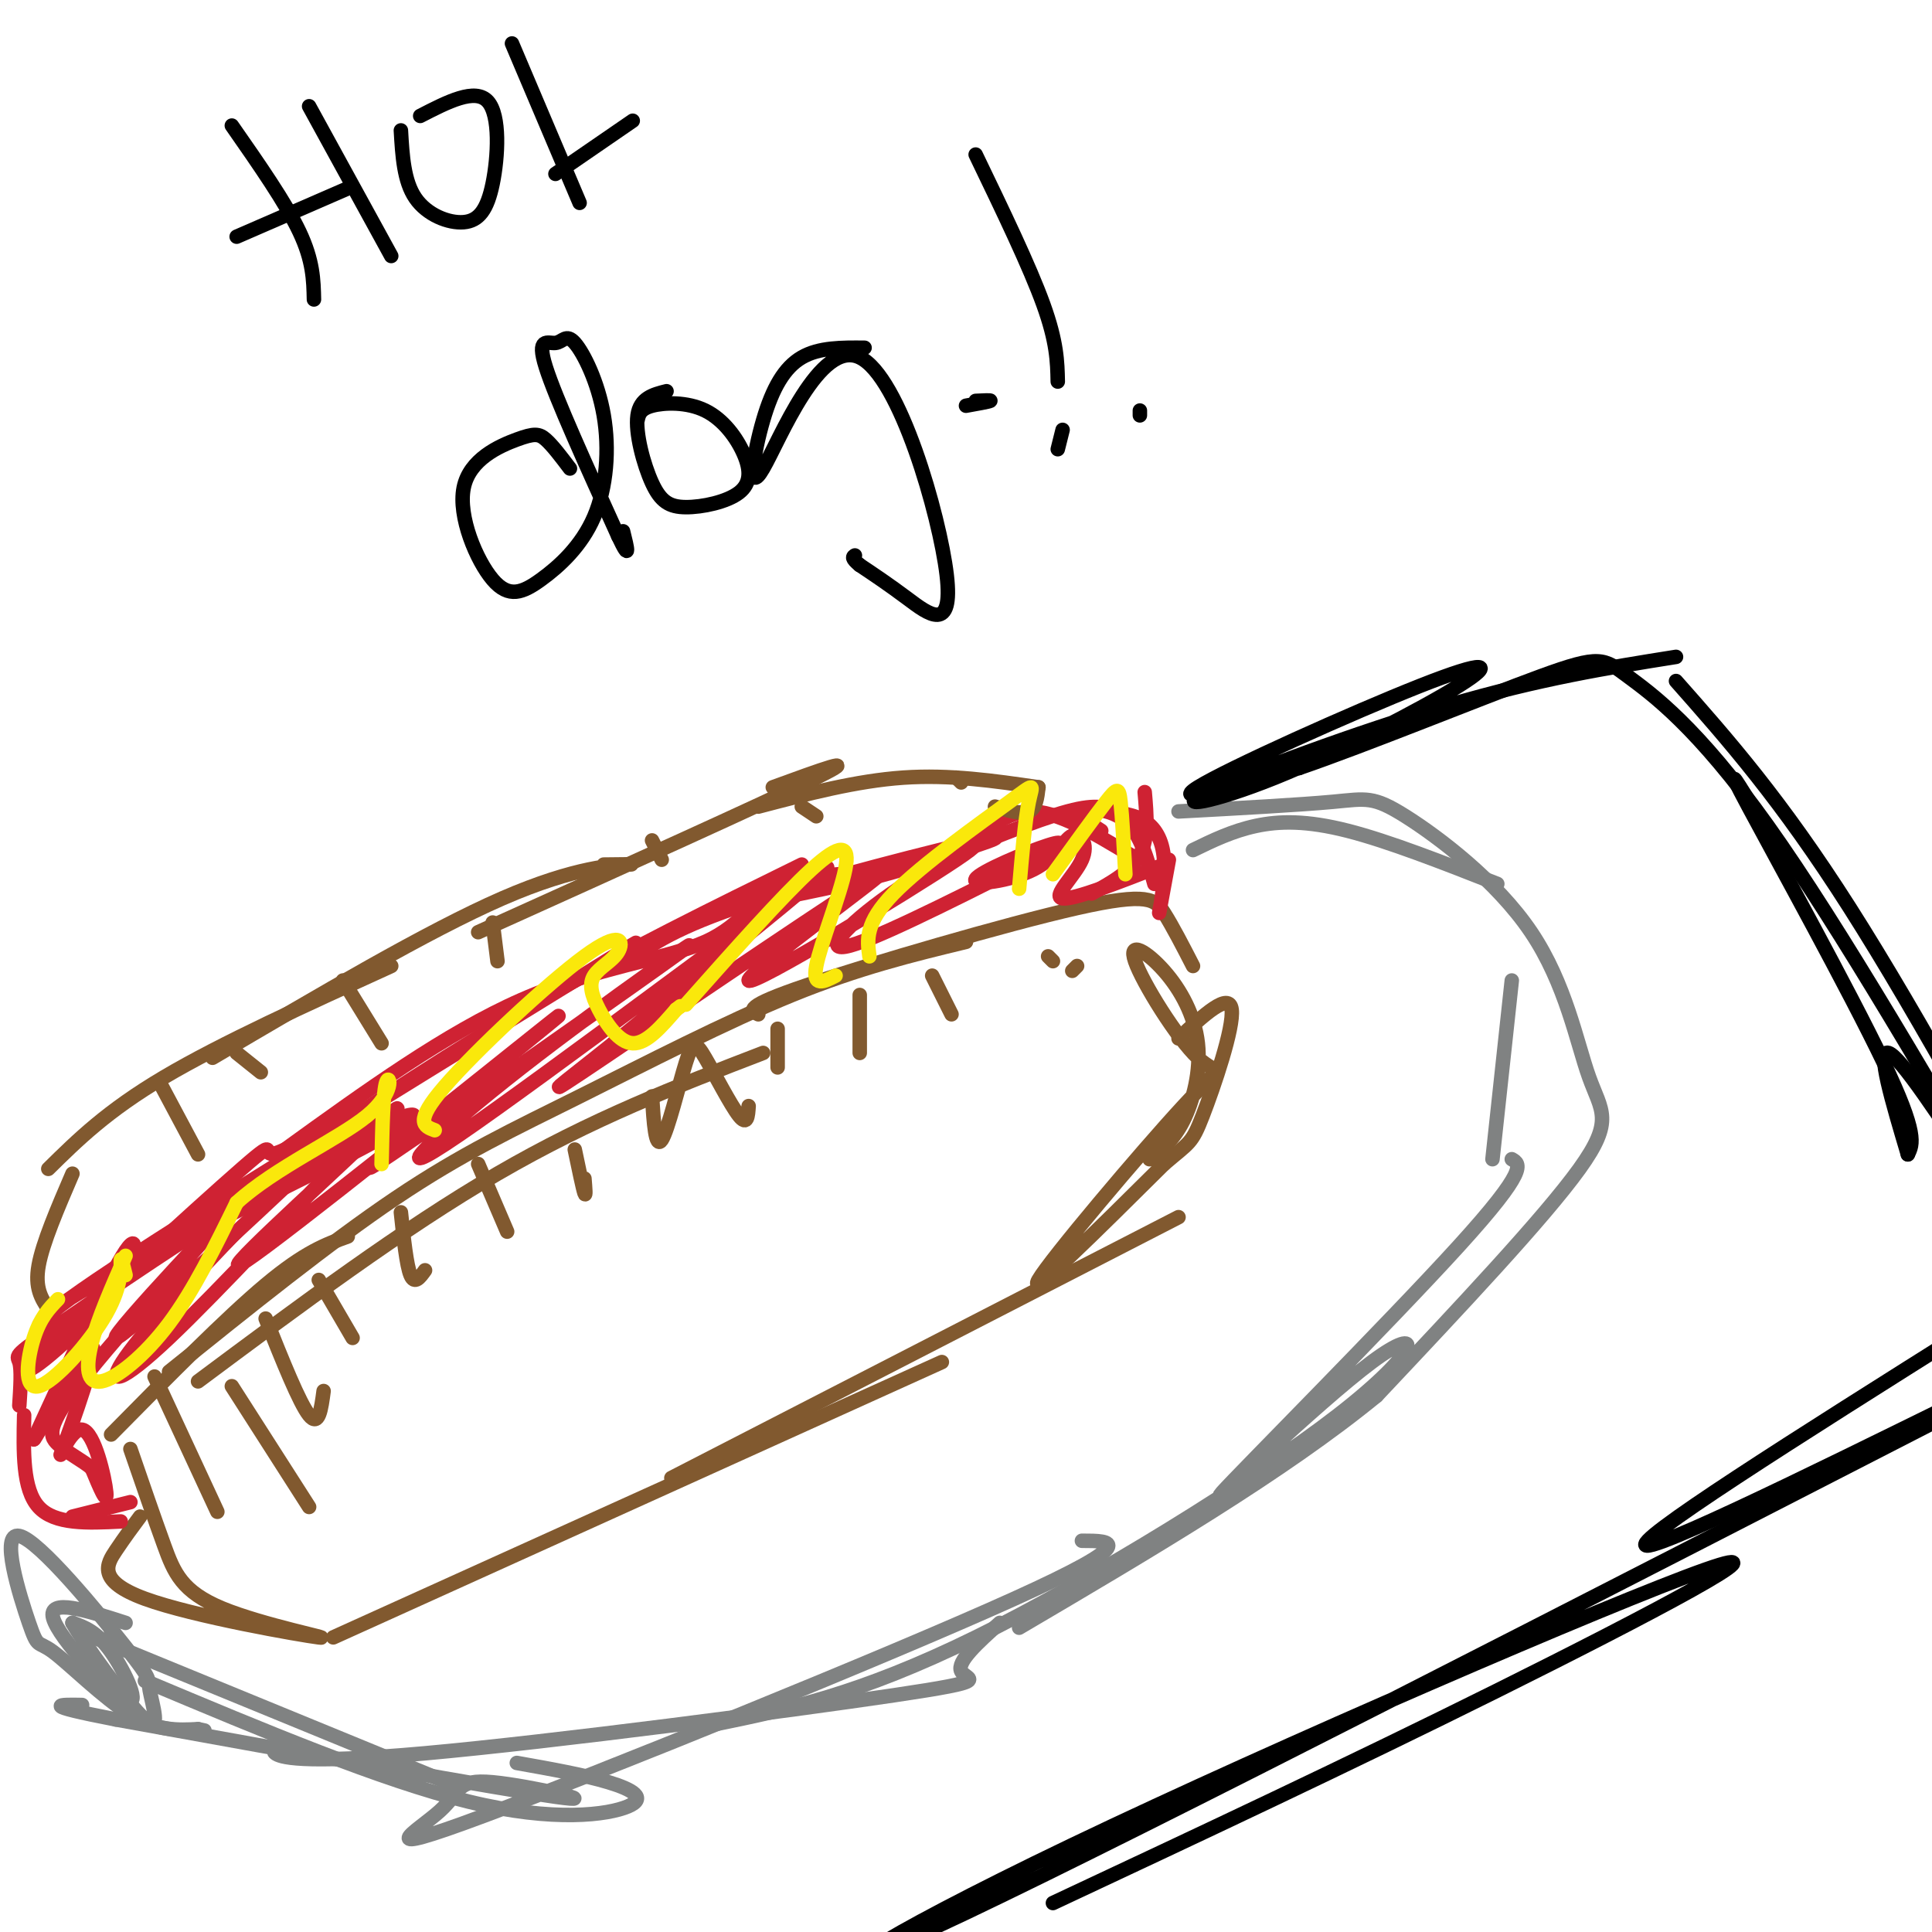 <svg viewBox='0 0 400 400' version='1.1' xmlns='http://www.w3.org/2000/svg' xmlns:xlink='http://www.w3.org/1999/xlink'><g fill='none' stroke='rgb(129,89,47)' stroke-width='3' stroke-linecap='round' stroke-linejoin='round'><path d='M27,300c2.484,7.209 4.968,14.419 7,20c2.032,5.581 3.614,9.534 12,13c8.386,3.466 23.578,6.444 20,6c-3.578,-0.444 -25.925,-4.312 -36,-8c-10.075,-3.688 -7.879,-7.197 -6,-10c1.879,-2.803 3.439,-4.902 5,-7'/><path d='M23,297c11.917,-12.083 23.833,-24.167 32,-31c8.167,-6.833 12.583,-8.417 17,-10'/><path d='M41,286c21.250,-15.833 42.500,-31.667 62,-43c19.500,-11.333 37.250,-18.167 55,-25'/><path d='M35,284c16.661,-13.399 33.321,-26.798 47,-36c13.679,-9.202 24.375,-14.208 38,-21c13.625,-6.792 30.179,-15.369 44,-21c13.821,-5.631 24.911,-8.315 36,-11'/><path d='M157,210c-1.607,-0.762 -3.214,-1.524 10,-6c13.214,-4.476 41.250,-12.667 56,-16c14.750,-3.333 16.214,-1.810 18,1c1.786,2.810 3.893,6.905 6,11'/><path d='M69,339c0.000,0.000 126.000,-57.000 126,-57'/><path d='M139,306c0.000,0.000 105.000,-54.000 105,-54'/><path d='M238,240c2.480,-1.964 4.960,-3.928 7,-8c2.040,-4.072 3.641,-10.251 3,-16c-0.641,-5.749 -3.524,-11.067 -7,-15c-3.476,-3.933 -7.545,-6.479 -6,-2c1.545,4.479 8.703,15.984 13,20c4.297,4.016 5.734,0.543 -3,10c-8.734,9.457 -27.638,31.845 -30,36c-2.362,4.155 11.819,-9.922 26,-24'/><path d='M241,241c5.345,-4.595 5.708,-4.083 8,-10c2.292,-5.917 6.512,-18.262 6,-22c-0.512,-3.738 -5.756,1.131 -11,6'/></g>
<g fill='none' stroke='rgb(207,34,51)' stroke-width='3' stroke-linecap='round' stroke-linejoin='round'><path d='M27,311c0.000,0.000 -12.000,3.000 -12,3'/><path d='M25,315c-6.833,0.333 -13.667,0.667 -17,-3c-3.333,-3.667 -3.167,-11.333 -3,-19'/><path d='M4,291c0.246,-3.723 0.493,-7.446 0,-9c-0.493,-1.554 -1.725,-0.938 10,-9c11.725,-8.062 36.408,-24.803 53,-34c16.592,-9.197 25.092,-10.851 13,-4c-12.092,6.851 -44.777,22.208 -59,30c-14.223,7.792 -9.983,8.021 -11,9c-1.017,0.979 -7.291,2.708 10,-9c17.291,-11.708 58.145,-36.854 99,-62'/><path d='M119,203c17.756,-11.067 12.644,-7.733 10,-6c-2.644,1.733 -2.822,1.867 -3,2'/><path d='M60,240c17.167,-11.417 34.333,-22.833 52,-33c17.667,-10.167 35.833,-19.083 54,-28'/><path d='M130,199c5.000,-3.533 10.000,-7.067 25,-12c15.000,-4.933 40.000,-11.267 48,-13c8.000,-1.733 -1.000,1.133 -10,4'/><path d='M161,186c12.822,-2.600 25.644,-5.200 34,-9c8.356,-3.800 12.244,-8.800 18,-9c5.756,-0.200 13.378,4.400 21,9'/><path d='M226,185c4.083,-2.250 8.167,-4.500 10,-8c1.833,-3.500 1.417,-8.250 1,-13'/><path d='M228,172c-2.556,-1.622 -5.111,-3.244 -4,-4c1.111,-0.756 5.889,-0.644 9,2c3.111,2.644 4.556,7.822 6,13'/><path d='M242,178c-1.040,5.664 -2.080,11.327 -2,11c0.080,-0.327 1.281,-6.646 1,-11c-0.281,-4.354 -2.044,-6.744 -4,-8c-1.956,-1.256 -4.103,-1.376 -6,-2c-1.897,-0.624 -3.542,-1.750 -10,0c-6.458,1.750 -17.729,6.375 -29,11'/><path d='M192,179c-10.474,1.973 -22.158,1.405 -29,4c-6.842,2.595 -8.842,8.352 -17,12c-8.158,3.648 -22.474,5.185 -38,12c-15.526,6.815 -32.263,18.907 -49,31'/><path d='M59,238c-6.897,3.237 0.362,-4.171 -9,4c-9.362,8.171 -35.344,31.922 -42,39c-6.656,7.078 6.016,-2.518 13,-11c6.984,-8.482 8.281,-15.852 5,-11c-3.281,4.852 -11.141,21.926 -19,39'/><path d='M7,298c0.184,0.331 10.143,-18.342 12,-19c1.857,-0.658 -4.389,16.700 -6,21c-1.611,4.300 1.412,-4.458 4,-4c2.588,0.458 4.739,10.131 5,13c0.261,2.869 -1.370,-1.065 -3,-5'/><path d='M19,304c-1.866,-1.617 -5.030,-3.159 -7,-5c-1.970,-1.841 -2.746,-3.979 8,-17c10.746,-13.021 33.014,-36.923 31,-35c-2.014,1.923 -28.312,29.672 -27,30c1.312,0.328 30.232,-26.763 39,-35c8.768,-8.237 -2.616,2.382 -14,13'/><path d='M49,255c-7.365,7.562 -18.778,19.966 -23,26c-4.222,6.034 -1.253,5.697 9,-4c10.253,-9.697 27.789,-28.756 38,-39c10.211,-10.244 13.098,-11.674 3,-2c-10.098,9.674 -33.180,30.451 -25,25c8.180,-5.451 47.623,-37.129 60,-47c12.377,-9.871 -2.311,2.064 -17,14'/><path d='M94,228c-9.601,7.466 -25.105,19.130 -13,11c12.105,-8.130 51.818,-36.054 60,-42c8.182,-5.946 -15.168,10.087 -33,24c-17.832,13.913 -30.147,25.707 -13,14c17.147,-11.707 63.756,-46.916 74,-54c10.244,-7.084 -15.878,13.958 -42,35'/><path d='M127,216c-11.044,8.869 -17.656,13.542 -2,3c15.656,-10.542 53.578,-36.299 57,-38c3.422,-1.701 -27.658,20.655 -27,22c0.658,1.345 33.053,-18.320 43,-25c9.947,-6.680 -2.553,-0.375 -12,6c-9.447,6.375 -15.842,12.822 -11,12c4.842,-0.822 20.921,-8.911 37,-17'/><path d='M212,179c7.932,-3.960 9.262,-5.359 5,-4c-4.262,1.359 -14.115,5.477 -15,7c-0.885,1.523 7.196,0.449 12,-2c4.804,-2.449 6.329,-6.275 8,-7c1.671,-0.725 3.488,1.651 2,5c-1.488,3.349 -6.282,7.671 -4,8c2.282,0.329 11.641,-3.336 21,-7'/></g>
<g fill='none' stroke='rgb(129,89,47)' stroke-width='3' stroke-linecap='round' stroke-linejoin='round'><path d='M10,271c-1.417,-2.167 -2.833,-4.333 -2,-9c0.833,-4.667 3.917,-11.833 7,-19'/><path d='M10,242c6.083,-6.000 12.167,-12.000 24,-19c11.833,-7.000 29.417,-15.000 47,-23'/><path d='M44,219c22.333,-13.156 44.667,-26.311 60,-33c15.333,-6.689 23.667,-6.911 26,-7c2.333,-0.089 -1.333,-0.044 -5,0'/><path d='M99,193c29.917,-13.500 59.833,-27.000 70,-32c10.167,-5.000 0.583,-1.500 -9,2'/><path d='M157,167c10.167,-2.667 20.333,-5.333 30,-6c9.667,-0.667 18.833,0.667 28,2'/><path d='M215,163c-0.250,2.167 -0.500,4.333 -2,5c-1.500,0.667 -4.250,-0.167 -7,-1'/></g>
<g fill='none' stroke='rgb(250,232,11)' stroke-width='3' stroke-linecap='round' stroke-linejoin='round'><path d='M26,260c-2.851,6.494 -5.702,12.988 -7,18c-1.298,5.012 -1.042,8.542 2,8c3.042,-0.542 8.869,-5.155 14,-12c5.131,-6.845 9.565,-15.923 14,-25'/><path d='M49,249c8.024,-7.321 21.083,-13.125 27,-18c5.917,-4.875 4.690,-8.821 4,-7c-0.690,1.821 -0.845,9.411 -1,17'/><path d='M90,234c-2.187,-0.807 -4.373,-1.613 2,-9c6.373,-7.387 21.307,-21.353 29,-27c7.693,-5.647 8.147,-2.974 7,-1c-1.147,1.974 -3.895,3.251 -5,5c-1.105,1.749 -0.567,3.971 1,7c1.567,3.029 4.162,6.865 7,7c2.838,0.135 5.919,-3.433 9,-7'/><path d='M140,209c1.500,-1.167 0.750,-0.583 0,0'/><path d='M142,208c9.994,-11.250 19.988,-22.500 26,-28c6.012,-5.500 8.042,-5.250 7,0c-1.042,5.250 -5.155,15.500 -6,20c-0.845,4.500 1.577,3.250 4,2'/><path d='M180,198c-0.470,-3.452 -0.940,-6.905 5,-13c5.940,-6.095 18.292,-14.833 24,-19c5.708,-4.167 4.774,-3.762 4,0c-0.774,3.762 -1.387,10.881 -2,18'/><path d='M218,181c4.333,-6.000 8.667,-12.000 11,-15c2.333,-3.000 2.667,-3.000 3,0c0.333,3.000 0.667,9.000 1,15'/><path d='M26,264c-0.491,-1.992 -0.982,-3.984 -1,-3c-0.018,0.984 0.439,4.944 -3,11c-3.439,6.056 -10.772,14.207 -14,15c-3.228,0.793 -2.351,-5.774 -1,-10c1.351,-4.226 3.175,-6.113 5,-8'/></g>
<g fill='none' stroke='rgb(129,89,47)' stroke-width='3' stroke-linecap='round' stroke-linejoin='round'><path d='M32,285c0.000,0.000 13.000,28.000 13,28'/><path d='M48,287c0.000,0.000 16.000,25.000 16,25'/><path d='M55,273c3.500,8.750 7.000,17.500 9,20c2.000,2.500 2.500,-1.250 3,-5'/><path d='M66,265c0.000,0.000 7.000,12.000 7,12'/><path d='M83,251c0.583,5.500 1.167,11.000 2,13c0.833,2.000 1.917,0.500 3,-1'/><path d='M99,241c0.000,0.000 6.000,14.000 6,14'/><path d='M119,238c0.833,4.000 1.667,8.000 2,9c0.333,1.000 0.167,-1.000 0,-3'/><path d='M135,227c0.348,5.486 0.695,10.973 2,9c1.305,-1.973 3.566,-11.405 5,-16c1.434,-4.595 2.040,-4.352 4,-1c1.960,3.352 5.274,9.815 7,12c1.726,2.185 1.863,0.093 2,-2'/><path d='M161,213c0.000,0.000 0.000,8.000 0,8'/><path d='M178,206c0.000,0.000 0.000,12.000 0,12'/><path d='M193,202c0.000,0.000 4.000,8.000 4,8'/><path d='M217,198c0.000,0.000 1.000,1.000 1,1'/><path d='M223,200c0.000,0.000 -1.000,1.000 -1,1'/><path d='M33,224c0.000,0.000 8.000,15.000 8,15'/><path d='M49,218c0.000,0.000 5.000,4.000 5,4'/><path d='M71,203c0.000,0.000 8.000,13.000 8,13'/><path d='M102,191c0.000,0.000 1.000,8.000 1,8'/><path d='M135,174c0.000,0.000 2.000,4.000 2,4'/><path d='M166,167c0.000,0.000 3.000,2.000 3,2'/><path d='M198,161c0.000,0.000 1.000,1.000 1,1'/></g>
<g fill='none' stroke='rgb(128,130,130)' stroke-width='3' stroke-linecap='round' stroke-linejoin='round'><path d='M26,336c-8.077,-2.607 -16.155,-5.214 -15,-1c1.155,4.214 11.542,15.250 15,17c3.458,1.750 -0.012,-5.786 -3,-10c-2.988,-4.214 -5.494,-5.107 -8,-6'/><path d='M15,336c2.116,3.940 11.405,16.790 15,20c3.595,3.210 1.498,-3.219 1,-6c-0.498,-2.781 0.605,-1.915 -5,-9c-5.605,-7.085 -17.919,-22.122 -22,-23c-4.081,-0.878 0.071,12.404 2,18c1.929,5.596 1.635,3.507 5,6c3.365,2.493 10.390,9.570 16,13c5.610,3.430 9.805,3.215 14,3'/><path d='M41,358c2.333,0.500 1.167,0.250 0,0'/><path d='M17,338c0.000,0.000 78.000,32.000 78,32'/><path d='M30,348c24.577,10.327 49.155,20.655 67,25c17.845,4.345 28.958,2.708 33,1c4.042,-1.708 1.012,-3.488 -4,-5c-5.012,-1.512 -12.006,-2.756 -19,-4'/><path d='M60,363c-1.938,-0.340 -3.876,-0.679 -3,0c0.876,0.679 4.565,2.378 31,0c26.435,-2.378 75.617,-8.833 97,-12c21.383,-3.167 14.967,-3.048 14,-5c-0.967,-1.952 3.517,-5.976 8,-10'/><path d='M148,357c14.894,-3.053 29.787,-6.105 54,-18c24.213,-11.895 57.745,-32.632 75,-46c17.255,-13.368 18.233,-19.367 7,-11c-11.233,8.367 -34.678,31.099 -31,27c3.678,-4.099 34.479,-35.028 49,-51c14.521,-15.972 12.760,-16.986 11,-18'/><path d='M309,240c0.000,0.000 4.000,-37.000 4,-37'/><path d='M310,183c-11.267,-4.422 -22.533,-8.844 -31,-11c-8.467,-2.156 -14.133,-2.044 -19,-1c-4.867,1.044 -8.933,3.022 -13,5'/><path d='M244,168c12.531,-0.680 25.062,-1.360 32,-2c6.938,-0.640 8.282,-1.241 15,3c6.718,4.241 18.811,13.322 26,24c7.189,10.678 9.474,22.952 12,30c2.526,7.048 5.293,8.871 -2,19c-7.293,10.129 -24.647,28.565 -42,47'/><path d='M285,289c-19.333,15.833 -46.667,31.917 -74,48'/><path d='M224,319c6.244,0.007 12.489,0.015 -14,12c-26.489,11.985 -85.711,35.949 -110,45c-24.289,9.051 -13.644,3.189 -9,-1c4.644,-4.189 3.289,-6.705 11,-6c7.711,0.705 24.489,4.630 13,3c-11.489,-1.630 -51.244,-8.815 -91,-16'/><path d='M24,356c-16.333,-3.167 -11.667,-3.083 -7,-3'/><path d='M23,339c0.000,0.000 0.000,-2.000 0,-2'/></g>
<g fill='none' stroke='rgb(0,0,0)' stroke-width='3' stroke-linecap='round' stroke-linejoin='round'><path d='M218,394c30.560,-14.322 61.120,-28.644 92,-44c30.880,-15.356 62.081,-31.745 43,-25c-19.081,6.745 -88.445,36.624 -131,57c-42.555,20.376 -58.301,31.250 -22,14c36.301,-17.250 124.651,-62.625 213,-108'/><path d='M413,288c38.905,-20.012 29.667,-16.042 3,-3c-26.667,13.042 -70.762,35.155 -75,35c-4.238,-0.155 31.381,-22.577 67,-45'/><path d='M410,244c-8.250,-12.583 -16.500,-25.167 -19,-26c-2.500,-0.833 0.750,10.083 4,21'/><path d='M347,141c10.833,12.250 21.667,24.500 36,47c14.333,22.500 32.167,55.250 50,88'/><path d='M364,169c-3.844,-6.311 -7.689,-12.622 -2,-2c5.689,10.622 20.911,38.178 28,53c7.089,14.822 6.044,16.911 5,19'/><path d='M347,136c-14.075,2.239 -28.150,4.478 -47,10c-18.850,5.522 -42.476,14.327 -50,18c-7.524,3.673 1.053,2.213 14,-3c12.947,-5.213 30.264,-14.181 38,-19c7.736,-4.819 5.890,-5.490 -8,0c-13.890,5.490 -39.826,17.140 -46,21c-6.174,3.860 7.413,-0.070 21,-4'/><path d='M269,159c13.769,-4.715 37.691,-14.501 50,-19c12.309,-4.499 13.006,-3.711 18,0c4.994,3.711 14.284,10.346 29,31c14.716,20.654 34.858,55.327 55,90'/><path d='M48,26c5.583,8.000 11.167,16.000 14,22c2.833,6.000 2.917,10.000 3,14'/><path d='M49,49c0.000,0.000 23.000,-10.000 23,-10'/><path d='M64,22c0.000,0.000 17.000,31.000 17,31'/><path d='M83,27c0.303,5.249 0.606,10.498 3,14c2.394,3.502 6.879,5.258 10,5c3.121,-0.258 4.879,-2.531 6,-8c1.121,-5.469 1.606,-14.134 -1,-17c-2.606,-2.866 -8.303,0.067 -14,3'/><path d='M106,9c0.000,0.000 14.000,33.000 14,33'/><path d='M115,36c0.000,0.000 16.000,-11.000 16,-11'/><path d='M118,97c-1.800,-2.382 -3.601,-4.764 -5,-6c-1.399,-1.236 -2.397,-1.326 -6,0c-3.603,1.326 -9.811,4.068 -11,10c-1.189,5.932 2.642,15.054 6,19c3.358,3.946 6.242,2.717 10,0c3.758,-2.717 8.390,-6.921 11,-13c2.610,-6.079 3.199,-14.032 2,-21c-1.199,-6.968 -4.187,-12.950 -6,-15c-1.813,-2.050 -2.450,-0.167 -4,0c-1.550,0.167 -4.014,-1.381 -2,5c2.014,6.381 8.507,20.690 15,35'/><path d='M128,111c2.667,5.667 1.833,2.333 1,-1'/><path d='M132,87c0.253,-1.166 0.505,-2.331 3,-3c2.495,-0.669 7.232,-0.840 11,1c3.768,1.840 6.567,5.692 8,9c1.433,3.308 1.500,6.071 -1,8c-2.500,1.929 -7.567,3.022 -11,3c-3.433,-0.022 -5.232,-1.160 -7,-5c-1.768,-3.840 -3.505,-10.383 -3,-14c0.505,-3.617 3.253,-4.309 6,-5'/><path d='M179,72c-4.708,-0.042 -9.417,-0.085 -13,2c-3.583,2.085 -6.041,6.296 -8,13c-1.959,6.704 -3.420,15.901 0,10c3.420,-5.901 11.721,-26.901 20,-23c8.279,3.901 16.537,32.704 18,45c1.463,12.296 -3.868,8.085 -8,5c-4.132,-3.085 -7.066,-5.042 -10,-7'/><path d='M178,117c-1.833,-1.500 -1.417,-1.750 -1,-2'/><path d='M200,84c2.333,-0.417 4.667,-0.833 5,-1c0.333,-0.167 -1.333,-0.083 -3,0'/><path d='M202,32c5.583,11.583 11.167,23.167 14,31c2.833,7.833 2.917,11.917 3,16'/><path d='M219,93c0.000,0.000 1.000,-4.000 1,-4'/><path d='M236,86c0.000,0.000 0.000,-1.000 0,-1'/></g>
</svg>